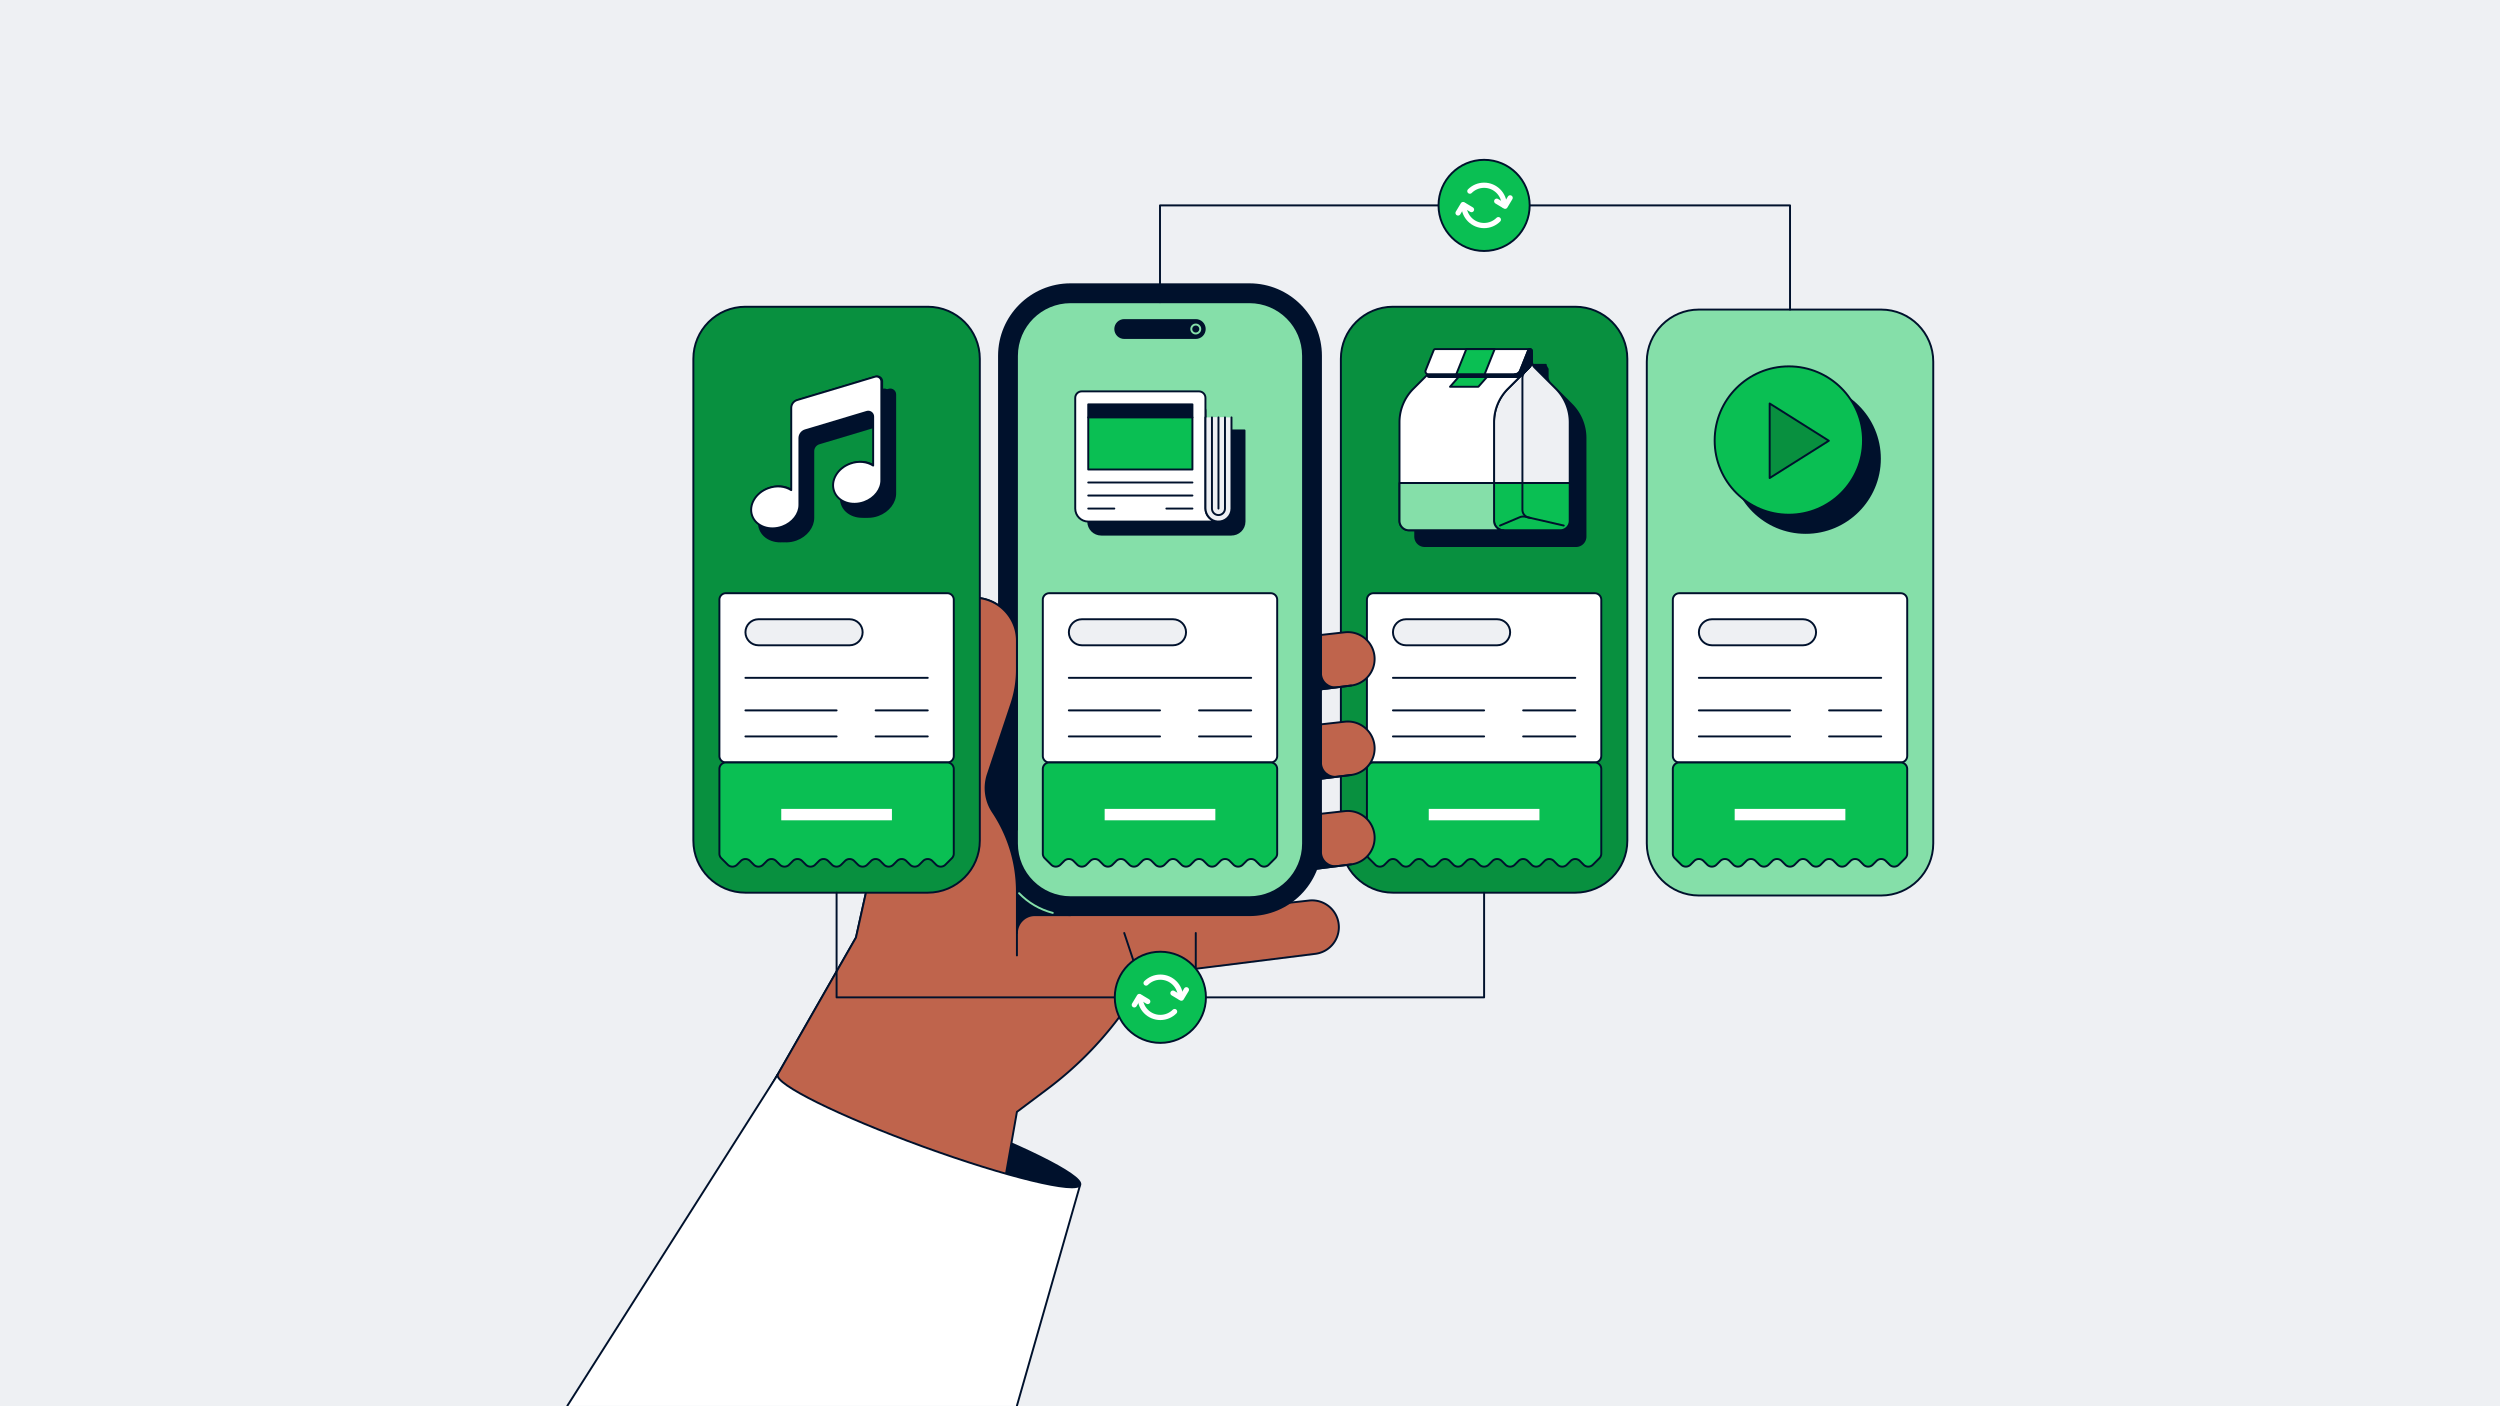 <svg xmlns="http://www.w3.org/2000/svg" fill="none" viewBox="0 0 1920 1080"><rect x="0" y="0" width="1920" height="1080" fill="#333333" stroke="none"/><g clip-path="url(#a)"><path fill="#EEF0F3" d="M0 0H1920V1080H0z"/><g clip-path="url(#b)"><path fill="#08903F" stroke="#00112C" stroke-linecap="round" stroke-linejoin="round" stroke-width="1.5" d="M1209.79 235.58h-140c-22.09 0-40 17.909-40 40v370c0 22.091 17.91 40 40 40h140c22.09 0 40-17.909 40-40v-370c0-22.091-17.91-40-40-40"/><path fill="#fff" stroke="#00112C" stroke-linecap="round" stroke-linejoin="round" stroke-width="1.5" d="M1224.79 455.58h-170c-2.76 0-5 2.239-5 5v120c0 2.761 2.24 5 5 5h170c2.76 0 5-2.239 5-5v-120c0-2.761-2.24-5-5-5"/><path fill="#0ABF53" stroke="#00112C" stroke-linecap="round" stroke-linejoin="round" stroke-width="1.5" d="M1054.79 585.58c-2.76 0-5 2.24-5 5v65c0 1.33.53 2.6 1.46 3.54l5 5a5.003 5.003 0 0 0 7.07 0l2.93-2.93a5.003 5.003 0 0 1 7.07 0l2.93 2.93a5.003 5.003 0 0 0 7.07 0l2.93-2.93a5.003 5.003 0 0 1 7.07 0l2.93 2.93a5.003 5.003 0 0 0 7.07 0l2.93-2.93a5.003 5.003 0 0 1 7.07 0l2.93 2.93a5.003 5.003 0 0 0 7.07 0l2.93-2.93a5.003 5.003 0 0 1 7.07 0l2.93 2.93a5.003 5.003 0 0 0 7.07 0l2.93-2.93a5.003 5.003 0 0 1 7.07 0l2.93 2.93a5.003 5.003 0 0 0 7.07 0l2.93-2.93a5.003 5.003 0 0 1 7.07 0l2.93 2.93a5.003 5.003 0 0 0 7.07 0l2.93-2.93a5.003 5.003 0 0 1 7.07 0l2.93 2.93a5.003 5.003 0 0 0 7.07 0l2.93-2.93a5.003 5.003 0 0 1 7.07 0l2.93 2.93a5.003 5.003 0 0 0 7.07 0l5-5c.94-.94 1.46-2.21 1.46-3.54v-65c0-2.76-2.24-5-5-5h-170z"/><path fill="#fff" d="M1182.29 621.23h-85v8.76h85z"/><path fill="#EEF0F3" stroke="#00112C" stroke-linecap="round" stroke-linejoin="round" stroke-width="1.5" d="M1149.79 475.58h-70c-5.52 0-10 4.477-10 10s4.48 10 10 10h70c5.52 0 10-4.477 10-10s-4.48-10-10-10"/><path stroke="#00112C" stroke-linecap="round" stroke-linejoin="round" stroke-width="1.5" d="M1069.79 545.58h70M1169.79 545.58h40M1069.79 565.58h70M1169.79 565.58h40M1069.79 520.58h140"/><path fill="#00112C" stroke="#00112C" stroke-linecap="round" stroke-linejoin="round" stroke-width="1.5" d="M829.582 909.915c2.596-7.131-47.309-31.841-111.465-55.192s-118.269-36.5-120.864-29.369c-2.596 7.131 47.309 31.841 111.465 55.192s118.269 36.5 120.864 29.369"/><path fill="#BF644C" stroke="#00112C" stroke-linecap="round" stroke-linejoin="round" stroke-width="1.5" d="M1037.65 526.52c10.31-1.29 18.05-10.05 18.05-20.44 0-12.28-10.67-21.83-22.88-20.48l-100.74 11.19-151.09 16.79v-21.56c0-18.21-14.76-32.96-32.96-32.96-4.55 0-8.24 3.69-8.24 8.24v18.37c0 9.56-2.49 18.96-7.24 27.26l-39.45 69.04c-5.47 9.57-9.47 19.92-11.86 30.68l-23.86 107.38L547.5 912.32h223.19L781 853.91l23.55-17.66a275 275 0 0 0 54.94-54.94l17.66-23.55 41.21-13.74 91.83-11.48c10.31-1.29 18.05-10.05 18.05-20.44 0-12.28-10.67-21.83-22.88-20.48l-58.31 6.48 4.69-23.5 85.92-10.74c10.31-1.29 18.05-10.05 18.05-20.44 0-12.28-10.67-21.83-22.88-20.48l-72.38 8.04 5.35-26.82 71.86-8.98c10.31-1.29 18.05-10.05 18.05-20.44 0-12.28-10.67-21.83-22.88-20.48l-58.36 6.48 5.39-27.02 57.8-7.23z"/><path fill="#00112C" stroke="#00112C" stroke-linecap="round" stroke-linejoin="round" stroke-width="1.5" d="M822.2 702.82h-27.47c-7.59 0-13.74 6.15-13.74 13.74v-44.61z"/><path fill="#00112C" stroke="#00112C" stroke-linecap="round" stroke-linejoin="round" stroke-width="1.5" d="M959.55 218.35H822.2c-30.343 0-54.94 24.597-54.94 54.94v374.58c0 30.343 24.597 54.94 54.94 54.94h137.35c30.343 0 54.94-24.597 54.94-54.94V273.29c0-30.343-24.597-54.94-54.94-54.94"/><path fill="#85DFA9" stroke="#00112C" stroke-linecap="round" stroke-linejoin="round" stroke-width="1.5" d="M959.55 232.09H822.21c-22.76 0-41.21 18.45-41.21 41.21v374.57c0 22.76 18.45 41.21 41.21 41.21h137.34c22.76 0 41.21-18.45 41.21-41.21V273.3c0-22.76-18.45-41.21-41.21-41.21"/><path fill="#00112C" stroke="#00112C" stroke-linecap="round" stroke-linejoin="round" stroke-width="1.5" d="M918.35 245.82h-54.94c-3.79 0-6.87 3.07-6.87 6.87s3.07 6.87 6.87 6.87h54.94c3.79 0 6.87-3.07 6.87-6.87s-3.07-6.87-6.87-6.87"/><path fill="#00112C" stroke="#85DFA9" stroke-linecap="round" stroke-linejoin="round" stroke-width="1.5" d="M918.35 256.12a3.43 3.43 0 1 0 0-6.86 3.43 3.43 0 0 0 0 6.86"/><path stroke="#00112C" stroke-linecap="round" stroke-linejoin="round" stroke-width="1.5" d="M918.35 716.55v27.47"/><path fill="#00112C" stroke="#00112C" stroke-linecap="round" stroke-linejoin="round" stroke-width="1.5" d="M781 513.58h-41.21V637.2H781z"/><path stroke="#00112C" stroke-linecap="round" stroke-linejoin="round" stroke-width="1.5" d="m863.41 716.55 13.73 41.21"/><path fill="#BF644C" d="M781 733.75v-49.14c0-21.69-6.42-42.9-18.45-60.95a33.23 33.23 0 0 1-3.88-28.94l18.1-54.3c2.8-8.4 4.23-17.2 4.23-26.06v-22.34c0-18.21-14.76-32.96-32.96-32.96-4.55 0-8.24 3.69-8.24 8.24v18.37c0 9.56-2.5 18.96-7.24 27.26l-39.45 69.04c-5.47 9.57-9.47 19.92-11.86 30.68l-23.86 107.38-109.88 192.29"/><path stroke="#00112C" stroke-linecap="round" stroke-linejoin="round" stroke-width="1.5" d="M781 733.75v-49.14c0-21.69-6.42-42.9-18.45-60.95a33.23 33.23 0 0 1-3.88-28.94l18.1-54.3c2.8-8.4 4.23-17.2 4.23-26.06v-22.34c0-18.21-14.76-32.96-32.96-32.96-4.55 0-8.24 3.69-8.24 8.24v18.37c0 9.56-2.5 18.96-7.24 27.26l-39.45 69.04c-5.47 9.57-9.47 19.92-11.86 30.68l-23.86 107.38-109.88 192.29M737.81 500.26h10.22"/><path fill="#00112C" stroke="#00112C" stroke-linecap="round" stroke-linejoin="round" stroke-width="1.5" d="M1014.49 624.98v29.33c0 6.61 5.79 11.72 12.35 10.9l10.81-1.35-33.04 4.13zM1014.49 556.31v29.33c0 6.61 5.79 11.72 12.35 10.9l10.81-1.35-33.04 4.13zM1014.49 487.63v29.33c0 6.61 5.79 11.72 12.35 10.9l10.81-1.35-33.04 4.13z"/><path stroke="#85DFA9" stroke-linecap="round" stroke-linejoin="round" stroke-width="1.5" d="M808.52 701.1c-10.01-2.57-18.92-7.89-25.88-15.1"/><path fill="#fff" d="m781 1079.61 48.58-169.7c-2.59 7.13-56.71-6.02-120.86-29.37s-114.06-48.06-111.46-55.19l-161.51 254.26"/><path stroke="#00112C" stroke-linecap="round" stroke-linejoin="round" stroke-width="1.5" d="m781 1079.61 48.58-169.7c-2.59 7.13-56.71-6.02-120.86-29.37s-114.06-48.06-111.46-55.19l-161.51 254.26"/><path fill="#08903F" stroke="#00112C" stroke-linecap="round" stroke-linejoin="round" stroke-width="1.5" d="M712.5 235.58h-140c-22.091 0-40 17.909-40 40v370c0 22.091 17.909 40 40 40h140c22.091 0 40-17.909 40-40v-370c0-22.091-17.909-40-40-40"/><path fill="#00112C" stroke="#00112C" stroke-linecap="round" stroke-linejoin="round" stroke-width="1.5" d="M687.49 378.55v-75.64c0-2.53-2.44-4.34-4.86-3.61l-59.86 17.94c-2.66.8-4.48 3.25-4.48 6.02v63.16c-4.66-3.06-11.26-3.83-17.63-1.51-9.8 3.56-15.33 13.06-12.36 21.22s13.32 11.88 23.12 8.32c8.02-2.92 13.18-9.82 13.16-16.7v-51.23c0-2.78 1.82-5.22 4.48-6.02l47.28-14.17c2.42-.73 4.86 1.09 4.86 3.61v37.62c-4.66-3.05-11.25-3.82-17.62-1.5-9.8 3.56-15.33 13.06-12.36 21.22s13.32 11.88 23.12 8.32c8.16-2.97 13.35-10.05 13.15-17.04z"/><path fill="#fff" stroke="#00112C" stroke-linecap="round" stroke-linejoin="round" stroke-width="1.5" d="M677.49 368.55v-75.64c0-2.53-2.44-4.34-4.86-3.61l-59.86 17.94c-2.66.8-4.48 3.25-4.48 6.02v63.16c-4.66-3.06-11.26-3.83-17.63-1.51-9.8 3.56-15.33 13.06-12.36 21.22s13.32 11.88 23.12 8.32c8.02-2.92 13.18-9.82 13.16-16.7v-51.23c0-2.78 1.82-5.22 4.48-6.02l47.28-14.17c2.42-.73 4.86 1.09 4.86 3.61v37.62c-4.66-3.05-11.25-3.82-17.62-1.5-9.8 3.56-15.33 13.06-12.36 21.22s13.32 11.88 23.12 8.32c8.16-2.97 13.35-10.05 13.15-17.04zM727.5 455.58h-170a5 5 0 0 0-5 5v120a5 5 0 0 0 5 5h170a5 5 0 0 0 5-5v-120a5 5 0 0 0-5-5"/><path fill="#0ABF53" stroke="#00112C" stroke-linecap="round" stroke-linejoin="round" stroke-width="1.5" d="M557.5 585.58c-2.76 0-5 2.24-5 5v65c0 1.33.53 2.6 1.46 3.54l5 5a5.003 5.003 0 0 0 7.07 0l2.93-2.93a5.003 5.003 0 0 1 7.07 0l2.93 2.93a5.003 5.003 0 0 0 7.07 0l2.93-2.93a5.003 5.003 0 0 1 7.07 0l2.93 2.93a5.003 5.003 0 0 0 7.07 0l2.93-2.93a5.003 5.003 0 0 1 7.07 0l2.93 2.93a5.003 5.003 0 0 0 7.07 0l2.93-2.93a5.003 5.003 0 0 1 7.07 0l2.93 2.93a5.003 5.003 0 0 0 7.07 0l2.93-2.93a5.003 5.003 0 0 1 7.07 0l2.93 2.93a5.003 5.003 0 0 0 7.07 0l2.93-2.93a5.003 5.003 0 0 1 7.07 0l2.93 2.93a5.003 5.003 0 0 0 7.07 0l2.93-2.93a5.003 5.003 0 0 1 7.07 0l2.93 2.93a5.003 5.003 0 0 0 7.07 0l2.93-2.93a5.003 5.003 0 0 1 7.07 0l2.93 2.93a5.003 5.003 0 0 0 7.07 0l5-5c.94-.94 1.46-2.21 1.46-3.54v-65c0-2.76-2.24-5-5-5z"/><path fill="#fff" d="M685 621.23h-85v8.76h85z"/><path fill="#EEF0F3" stroke="#00112C" stroke-linecap="round" stroke-linejoin="round" stroke-width="1.5" d="M652.5 475.58h-70c-5.523 0-10 4.477-10 10s4.477 10 10 10h70c5.523 0 10-4.477 10-10s-4.477-10-10-10"/><path stroke="#00112C" stroke-linecap="round" stroke-linejoin="round" stroke-width="1.5" d="M572.5 545.58h70M672.5 545.58h40M572.5 565.58h70M672.5 565.58h40M572.5 520.58h140"/><path fill="#00112C" stroke="#00112C" stroke-linecap="round" stroke-linejoin="round" stroke-width="1.5" d="M682.87 378.55v-75.64c0-2.53-2.44-4.34-4.86-3.61l-59.86 17.94c-2.66.8-4.48 3.25-4.48 6.02v63.16c-4.66-3.06-11.26-3.83-17.63-1.51-9.8 3.56-15.33 13.06-12.36 21.22s13.32 11.88 23.12 8.32c8.02-2.92 13.18-9.82 13.16-16.7v-51.23c0-2.78 1.82-5.22 4.48-6.02l47.28-14.17c2.42-.73 4.86 1.09 4.86 3.61v37.62c-4.66-3.05-11.25-3.82-17.62-1.5-9.8 3.56-15.33 13.06-12.36 21.22s13.32 11.88 23.12 8.32c8.16-2.97 13.35-10.05 13.15-17.04z"/><path fill="#fff" stroke="#00112C" stroke-linecap="round" stroke-linejoin="round" stroke-width="1.5" d="M676.87 368.55v-75.64c0-2.53-2.44-4.34-4.86-3.61l-59.86 17.94c-2.66.8-4.48 3.25-4.48 6.02v63.16c-4.66-3.06-11.26-3.83-17.63-1.51-9.8 3.56-15.33 13.06-12.36 21.22s13.32 11.88 23.12 8.32c8.02-2.92 13.18-9.82 13.16-16.7v-51.23c0-2.78 1.82-5.22 4.48-6.02l47.28-14.17c2.42-.73 4.86 1.09 4.86 3.61v37.62c-4.66-3.05-11.25-3.82-17.62-1.5-9.8 3.56-15.33 13.06-12.36 21.22s13.32 11.88 23.12 8.32c8.16-2.97 13.35-10.05 13.15-17.04z"/><path fill="#00112C" d="M835.78 315.57v85c0 5.52 4.48 10 10 10h100c-.12 0-.23-.01-.35-.02 5.68.19 10.35-4.34 10.35-9.98v-70h-30v-15c0-2.76-2.24-5-5-5h-80c-2.76 0-5 2.24-5 5m108.66 94.9.49.06c-.17-.01-.33-.04-.49-.06"/><path stroke="#00112C" stroke-linecap="round" stroke-linejoin="round" stroke-width="1.5" d="M943.36 410.26c.2.05.4.1.61.14m-108.19-94.83v85c0 5.52 4.48 10 10 10h100c-.12 0-.23-.01-.35-.02 5.68.19 10.35-4.34 10.35-9.98v-70h-30v-15c0-2.76-2.24-5-5-5h-80c-2.76 0-5 2.24-5 5m108.66 94.9.49.06c-.17-.01-.33-.04-.49-.06"/><path fill="#fff" stroke="#00112C" stroke-linecap="round" stroke-linejoin="round" stroke-width="1.5" d="M925.78 390.57v-85c0-2.76-2.24-5-5-5h-90c-2.76 0-5 2.24-5 5v85c0 5.52 4.48 10 10 10h100c-5.52 0-10-4.48-10-10"/><path fill="#EEF0F3" d="M925.78 320.57v69.66c0 5.33 4.02 9.98 9.33 10.32 5.82.38 10.67-4.24 10.67-9.98v-70"/><path stroke="#00112C" stroke-linecap="round" stroke-linejoin="round" stroke-width="1.5" d="M925.78 320.57v69.66c0 5.33 4.02 9.98 9.33 10.32 5.82.38 10.67-4.24 10.67-9.98v-70"/><path fill="#00112C" stroke="#00112C" stroke-linecap="round" stroke-linejoin="round" stroke-width="1.5" d="M915.78 310.57h-80v10h80z"/><path fill="#0ABF53" stroke="#00112C" stroke-linecap="round" stroke-linejoin="round" stroke-width="1.5" d="M915.78 320.57h-80v40h80z"/><path stroke="#00112C" stroke-linecap="round" stroke-linejoin="round" stroke-width="1.5" d="M915.78 370.57h-80M915.78 380.57h-80M915.78 390.57h-20M855.78 390.57h-20"/><path fill="#EEF0F3" d="M930.78 320.57v70c0 2.76 2.24 5 5 5s5-2.24 5-5v-70"/><path stroke="#00112C" stroke-linecap="round" stroke-linejoin="round" stroke-width="1.5" d="M930.78 320.57v70c0 2.76 2.24 5 5 5s5-2.24 5-5v-70M935.78 390.57v-70"/><path fill="#85DFA9" stroke="#00112C" stroke-linecap="round" stroke-linejoin="round" stroke-width="1.5" d="M1444.74 237.75h-140c-22.09 0-40 17.909-40 40v370c0 22.091 17.91 40 40 40h140c22.09 0 40-17.909 40-40v-370c0-22.091-17.91-40-40-40"/><path fill="#fff" stroke="#00112C" stroke-linecap="round" stroke-linejoin="round" stroke-width="1.5" d="M1459.74 455.58h-170c-2.76 0-5 2.239-5 5v120c0 2.761 2.24 5 5 5h170c2.76 0 5-2.239 5-5v-120c0-2.761-2.24-5-5-5"/><path fill="#0ABF53" stroke="#00112C" stroke-linecap="round" stroke-linejoin="round" stroke-width="1.5" d="M1289.74 585.58c-2.76 0-5 2.24-5 5v65c0 1.33.53 2.6 1.46 3.54l5 5a5.003 5.003 0 0 0 7.07 0l2.93-2.93a5.003 5.003 0 0 1 7.07 0l2.93 2.93a5.003 5.003 0 0 0 7.07 0l2.93-2.93a5.003 5.003 0 0 1 7.07 0l2.93 2.93a5.003 5.003 0 0 0 7.07 0l2.93-2.93a5.003 5.003 0 0 1 7.07 0l2.93 2.93a5.003 5.003 0 0 0 7.07 0l2.93-2.93a5.003 5.003 0 0 1 7.07 0l2.93 2.93a5.003 5.003 0 0 0 7.07 0l2.93-2.93a5.003 5.003 0 0 1 7.07 0l2.93 2.93a5.003 5.003 0 0 0 7.07 0l2.93-2.93a5.003 5.003 0 0 1 7.07 0l2.93 2.93a5.003 5.003 0 0 0 7.07 0l2.93-2.93a5.003 5.003 0 0 1 7.07 0l2.93 2.93a5.003 5.003 0 0 0 7.07 0l2.93-2.93a5.003 5.003 0 0 1 7.07 0l2.93 2.93a5.003 5.003 0 0 0 7.07 0l5-5c.94-.94 1.46-2.21 1.46-3.54v-65c0-2.76-2.24-5-5-5h-170z"/><path fill="#fff" d="M1417.24 621.23h-85v8.76h85z"/><path fill="#EEF0F3" stroke="#00112C" stroke-linecap="round" stroke-linejoin="round" stroke-width="1.5" d="M1384.74 475.58h-70c-5.52 0-10 4.477-10 10s4.48 10 10 10h70c5.52 0 10-4.477 10-10s-4.48-10-10-10"/><path stroke="#00112C" stroke-linecap="round" stroke-linejoin="round" stroke-width="1.5" d="M1304.74 545.58h70M1404.74 545.58h40M1304.74 565.58h70M1404.74 565.58h40M1304.74 520.58h140M890.88 232.09v-74.34h483.86v80M1139.79 685.58v80.41H642.5v-80.41"/><path fill="#0ABF53" stroke="#00112C" stroke-linecap="round" stroke-linejoin="round" stroke-width="1.5" d="M1139.79 192.75c19.33 0 35-15.67 35-35s-15.67-35-35-35-35 15.67-35 35 15.67 35 35 35"/><path stroke="#fff" stroke-linecap="round" stroke-linejoin="round" stroke-width="4" d="M1124.31 157.75c0 8.55 6.93 15.48 15.48 15.48 4.28 0 8.15-1.73 10.95-4.54M1155.28 157.75c0-8.55-6.93-15.48-15.48-15.48-4.28 0-8.15 1.73-10.95 4.54"/><path stroke="#fff" stroke-linecap="round" stroke-linejoin="round" stroke-width="4" d="m1119.79 163.56 3.87-6.46 6.46 3.88M1159.79 151.94l-3.87 6.46-6.45-3.88"/><path fill="#0ABF53" stroke="#00112C" stroke-linecap="round" stroke-linejoin="round" stroke-width="1.5" d="M891.15 800.93c19.33 0 35-15.67 35-35s-15.67-35-35-35-35 15.67-35 35 15.67 35 35 35"/><path stroke="#fff" stroke-linecap="round" stroke-linejoin="round" stroke-width="4" d="M875.66 765.93c0 8.55 6.93 15.48 15.48 15.48 4.28 0 8.15-1.73 10.95-4.54M906.63 765.93c0-8.55-6.93-15.48-15.48-15.48-4.28 0-8.15 1.73-10.95 4.54"/><path stroke="#fff" stroke-linecap="round" stroke-linejoin="round" stroke-width="4" d="m871.15 771.74 3.87-6.45 6.45 3.87M911.15 760.13l-3.87 6.45-6.46-3.87"/><path fill="#fff" stroke="#00112C" stroke-linecap="round" stroke-linejoin="round" stroke-width="1.5" d="M975.88 455.58h-170a5 5 0 0 0-5 5v120a5 5 0 0 0 5 5h170a5 5 0 0 0 5-5v-120a5 5 0 0 0-5-5"/><path fill="#0ABF53" stroke="#00112C" stroke-linecap="round" stroke-linejoin="round" stroke-width="1.5" d="M805.88 585.58c-2.76 0-5 2.24-5 5v65c0 1.33.53 2.6 1.46 3.54l5 5a5.003 5.003 0 0 0 7.07 0l2.93-2.93a5.003 5.003 0 0 1 7.07 0l2.93 2.93a5.003 5.003 0 0 0 7.07 0l2.93-2.93a5.003 5.003 0 0 1 7.07 0l2.93 2.93a5.003 5.003 0 0 0 7.07 0l2.93-2.93a5.003 5.003 0 0 1 7.07 0l2.93 2.93a5.003 5.003 0 0 0 7.07 0l2.93-2.93a5.003 5.003 0 0 1 7.07 0l2.93 2.93a5.003 5.003 0 0 0 7.07 0l2.93-2.93a5.003 5.003 0 0 1 7.07 0l2.93 2.93a5.003 5.003 0 0 0 7.07 0l2.93-2.93a5.003 5.003 0 0 1 7.07 0l2.93 2.93a5.003 5.003 0 0 0 7.07 0l2.93-2.93a5.003 5.003 0 0 1 7.07 0l2.93 2.93a5.003 5.003 0 0 0 7.07 0l2.93-2.93a5.003 5.003 0 0 1 7.07 0l2.93 2.93a5.003 5.003 0 0 0 7.07 0l5-5c.94-.94 1.46-2.21 1.46-3.54v-65c0-2.76-2.24-5-5-5h-170z"/><path fill="#fff" d="M933.38 621.23h-85v8.76h85z"/><path fill="#EEF0F3" stroke="#00112C" stroke-linecap="round" stroke-linejoin="round" stroke-width="1.5" d="M900.88 475.58h-70c-5.523 0-10 4.477-10 10s4.477 10 10 10h70c5.523 0 10-4.477 10-10s-4.477-10-10-10"/><path stroke="#00112C" stroke-linecap="round" stroke-linejoin="round" stroke-width="1.5" d="M820.88 545.58h70M920.88 545.58h40M820.88 565.58h70M920.88 565.58h40M820.88 520.58h140"/><path fill="#00112C" stroke="#00112C" stroke-linecap="round" stroke-linejoin="round" stroke-width="1.5" d="m1207.02 310.69-16.29-16.29a7.27 7.27 0 0 1-2.13-5.14v-5.78s-2-3.29-1.45-3.28h-72.63c-.55 0-1.1.28-1.35.91l-4.46 11.15-1.71 4.27c-.54 1.34.36 2.78 1.74 2.95l-11.19 11.19a36.33 36.33 0 0 0-10.64 25.68v75.74a7.26 7.26 0 0 0 7.26 7.26h116.2a7.26 7.26 0 0 0 7.26-7.26v-75.74c0-9.63-3.83-18.87-10.64-25.68z"/><path fill="#EEF0F3" d="M1176.49 277.15c0 1.93.77 3.77 2.13 5.14l16.29 16.29a36.33 36.33 0 0 1 10.64 25.68V400a7.26 7.26 0 0 1-7.26 7.26h-43.57a7.26 7.26 0 0 1-7.26-7.26v-75.74c0-9.63 3.83-18.87 10.64-25.68l16.29-16.29a7.27 7.27 0 0 0 2.13-5.14v-5.78"/><path stroke="#00112C" stroke-linecap="round" stroke-linejoin="round" stroke-width="1.5" d="M1176.49 277.15c0 1.93.77 3.77 2.13 5.14l16.29 16.29a36.33 36.33 0 0 1 10.64 25.68V400a7.26 7.26 0 0 1-7.26 7.26h-43.57a7.26 7.26 0 0 1-7.26-7.26v-75.74c0-9.63 3.83-18.87 10.64-25.68l16.29-16.29a7.27 7.27 0 0 0 2.13-5.14v-5.78"/><path fill="#fff" stroke="#00112C" stroke-linecap="round" stroke-linejoin="round" stroke-width="1.5" d="M1176.49 271.38v5.78c0 1.93-.77 3.77-2.13 5.14l-16.29 16.29a36.33 36.33 0 0 0-10.64 25.68v75.74a7.26 7.26 0 0 0 7.26 7.26h-72.62a7.26 7.26 0 0 1-7.26-7.26v-75.74c0-9.63 3.83-18.87 10.64-25.68l16.29-16.29a7.27 7.27 0 0 0 2.13-5.14v-5.78z"/><path fill="#0ABF53" stroke="#00112C" stroke-linecap="round" stroke-linejoin="round" stroke-width="1.5" d="m1113.61 297.03 8.43-9.61h21.79l-8.43 9.61z"/><path fill="#00112C" stroke="#00112C" stroke-linecap="round" stroke-linejoin="round" stroke-width="1.5" d="M1101.74 282.29a7.27 7.27 0 0 0 2.13-5.14v-5.78h72.62v5.78c0 1.93-.77 3.77-2.13 5.14l-6.01 6.01c-.79.79-1.86 1.24-2.98 1.24h-67.82c-1.13 0-1.69-1.36-.89-2.16l5.08-5.08z"/><path fill="#0ABF53" stroke="#00112C" stroke-linecap="round" stroke-linejoin="round" stroke-width="1.5" d="M1147.44 399.99v-29.05h58.1v29.05a7.26 7.26 0 0 1-7.26 7.26h-43.57a7.26 7.26 0 0 1-7.26-7.26z"/><path stroke="#00112C" stroke-linecap="round" stroke-linejoin="round" stroke-width="1.5" d="m1167.23 285.14 6.45-16.13c.25-.64.81-.92 1.35-.91.73 0 1.45.54 1.45 1.45v7.61"/><path fill="#fff" stroke="#00112C" stroke-linecap="round" stroke-linejoin="round" stroke-width="1.5" d="m1096.6 280.16 4.46-11.15c.25-.64.81-.92 1.35-.91h72.62c-.55 0-1.1.28-1.35.91l-4.46 11.15-1.12 2.81-.69 1.72a4.36 4.36 0 0 1-4.05 2.74h-66.45c-1.54 0-2.6-1.56-2.02-2.99l1.71-4.27z"/><path fill="#00112C" stroke="#00112C" stroke-linecap="round" stroke-linejoin="round" stroke-width="1.5" d="m1167.42 284.69-.18.46 6.45-16.13c.25-.64.81-.92 1.35-.91.73 0 1.45.54 1.45 1.45v7.61c0 .48-.05.96-.14 1.42-.09.47-.23.92-.41 1.36s-.4.86-.67 1.25c-.26.39-.57.77-.91 1.11l-5.14 5.14h-5.86c1.78 0 3.38-1.08 4.05-2.74z"/><path fill="#85DFA9" stroke="#00112C" stroke-linecap="round" stroke-linejoin="round" stroke-width="1.5" d="M1147.44 370.94v29.05a7.26 7.26 0 0 0 7.26 7.26h-72.62a7.26 7.26 0 0 1-7.26-7.26v-29.05z"/><path stroke="#00112C" stroke-linecap="round" stroke-linejoin="round" stroke-width="1.5" d="m1200.93 403.62-29.42-6.74a7.3 7.3 0 0 0-4.45.39l-15.02 6.35"/><path stroke="#00112C" stroke-linecap="round" stroke-linejoin="round" stroke-width="1.5" d="m1174.36 282.29-3.01 3.01a7.27 7.27 0 0 0-2.13 5.14V391.5a6.1 6.1 0 0 0 4.74 5.95l1.41.32"/><path fill="#0ABF53" stroke="#00112C" stroke-linecap="round" stroke-linejoin="round" stroke-width="1.5" d="M1126.14 268.09h21.79l-7.73 19.33h-21.79z"/><path fill="#00112C" stroke="#00112C" stroke-linecap="round" stroke-linejoin="round" stroke-width="1.5" d="M1386.77 409.24c31.46 0 56.97-25.506 56.97-56.97s-25.51-56.97-56.97-56.97-56.97 25.506-56.97 56.97 25.51 56.97 56.97 56.97"/><path fill="#0ABF53" stroke="#00112C" stroke-linecap="round" stroke-linejoin="round" stroke-width="1.5" d="M1373.83 395.31c31.46 0 56.97-25.506 56.97-56.97s-25.51-56.97-56.97-56.97-56.97 25.506-56.97 56.97 25.51 56.97 56.97 56.97"/><path fill="#08903F" stroke="#00112C" stroke-linecap="round" stroke-linejoin="round" stroke-width="1.5" d="m1404.55 338.5-45.44 28.63v-57.25z"/></g></g><defs><clipPath id="a"><path fill="#fff" d="M0 0H1920V1080H0z"/></clipPath><clipPath id="b"><path fill="#fff" d="M0 0H1050.49V958.36H0z" transform="translate(435 122)"/></clipPath></defs></svg>